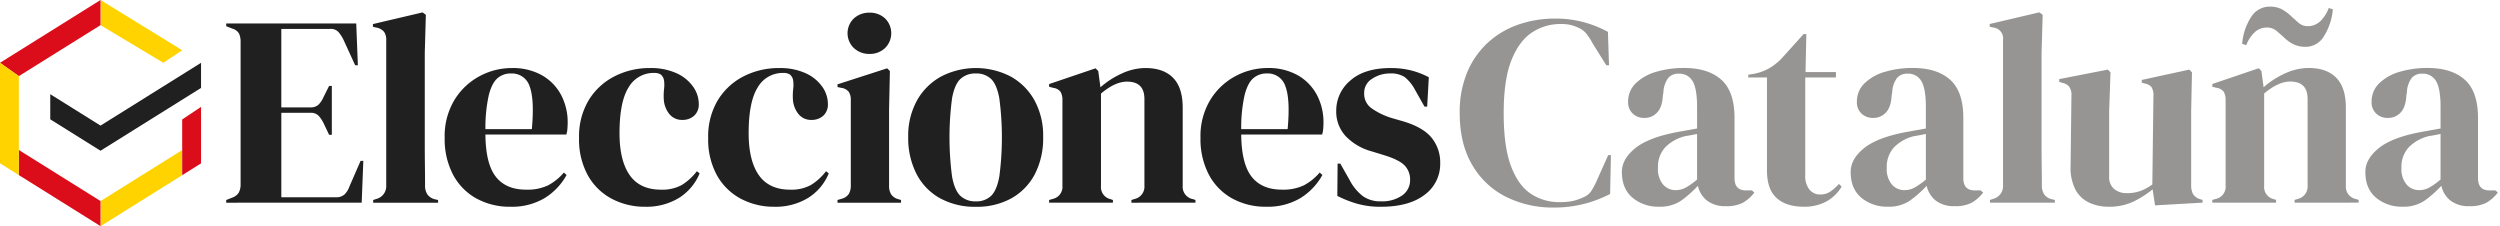 <svg id="elecciones-catalanas" xmlns="http://www.w3.org/2000/svg" width="795.788" height="72" viewBox="0 0 795.788 72">
  <path id="Unión_221" data-name="Unión 221" d="M18617.914,16470.881a35.575,35.575,0,0,1-6.223-2.461l.088-10.285h.861l2.938,5.186a15.638,15.638,0,0,0,4.193,5.143,9.573,9.573,0,0,0,5.83,1.684,11.11,11.11,0,0,0,6.7-1.857,5.854,5.854,0,0,0,2.549-4.969,6.323,6.323,0,0,0-1.814-4.666q-1.819-1.816-6.738-3.285l-3.635-1.123a17.851,17.851,0,0,1-8.293-4.838,11.439,11.439,0,0,1-3.027-8.039,12.445,12.445,0,0,1,4.492-9.676q4.5-3.979,12.877-3.977a26.407,26.407,0,0,1,6.355.734,24.71,24.71,0,0,1,5.746,2.2l-.52,9.33h-.861l-3.027-5.357a12.885,12.885,0,0,0-3.242-4.014,8.072,8.072,0,0,0-4.8-1.17,10.133,10.133,0,0,0-5.525,1.643,5.214,5.214,0,0,0-2.6,4.664,5.621,5.621,0,0,0,2.2,4.67,22.513,22.513,0,0,0,6.523,3.2l3.893,1.123q6.226,1.9,8.9,5.232a12.324,12.324,0,0,1,2.682,7.992,12.109,12.109,0,0,1-4.975,10.111q-4.963,3.8-13.953,3.8A26.936,26.936,0,0,1,18617.914,16470.881Zm-39.67-1.643a18.582,18.582,0,0,1-7.43-7.561,24.228,24.228,0,0,1-2.678-11.754,22.255,22.255,0,0,1,3.111-12.055,20.9,20.9,0,0,1,7.992-7.561,21.571,21.571,0,0,1,10.242-2.592,18.945,18.945,0,0,1,9.594,2.287,15.681,15.681,0,0,1,6.088,6.223,18.58,18.58,0,0,1,2.119,8.947c0,.631-.029,1.281-.09,1.941a7.542,7.542,0,0,1-.342,1.773H18581.1q.085,9.328,3.328,13.439t9.639,4.1a15.224,15.224,0,0,0,6.994-1.385,16.962,16.962,0,0,0,5.012-4.062l.865.777a19.84,19.84,0,0,1-7.125,7.436,20.322,20.322,0,0,1-10.674,2.676A22.052,22.052,0,0,1,18578.244,16469.238Zm6.7-38.279q-1.77,1.509-2.766,5.357a48.062,48.062,0,0,0-1.082,10.842h14.777q.87-9.413-.687-13.564a5.877,5.877,0,0,0-5.967-4.15A6.342,6.342,0,0,0,18584.945,16430.959Zm-99.732,38.2a18.58,18.58,0,0,1-7.473-7.734,24.886,24.886,0,0,1-2.639-11.754,23.164,23.164,0,0,1,2.809-11.666,19.553,19.553,0,0,1,7.691-7.607,24.113,24.113,0,0,1,22-.043,19.313,19.313,0,0,1,7.646,7.563,23.364,23.364,0,0,1,2.807,11.754,24.886,24.886,0,0,1-2.633,11.8,18.764,18.764,0,0,1-7.436,7.691,22.685,22.685,0,0,1-11.361,2.719A22.934,22.934,0,0,1,18485.213,16469.154Zm6.523-37.98q-1.86,1.726-2.676,6.135a95.469,95.469,0,0,0,0,24.977q.82,4.4,2.676,6.135a6.9,6.9,0,0,0,4.885,1.727,6.723,6.723,0,0,0,4.838-1.727q1.819-1.734,2.635-6.135a95.02,95.02,0,0,0,0-24.977q-.814-4.409-2.635-6.135a6.7,6.7,0,0,0-4.838-1.73A6.878,6.878,0,0,0,18491.736,16431.174Zm-69.9,38.154a18.9,18.9,0,0,1-7.6-7.436,23.665,23.665,0,0,1-2.807-11.969,22.367,22.367,0,0,1,3.064-11.971,20.458,20.458,0,0,1,8.211-7.6,24.39,24.39,0,0,1,11.277-2.633,19.635,19.635,0,0,1,8.469,1.643,12.956,12.956,0,0,1,5.27,4.275,9.535,9.535,0,0,1,1.814,5.488,4.829,4.829,0,0,1-1.463,3.758,5.432,5.432,0,0,1-3.8,1.338,5.1,5.1,0,0,1-4.062-1.811,8.223,8.223,0,0,1-1.814-4.754,19.163,19.163,0,0,1,.088-3.242,10.917,10.917,0,0,0,0-2.719,3.044,3.044,0,0,0-1.08-1.947,3.717,3.717,0,0,0-2.031-.477,9.131,9.131,0,0,0-8.164,4.58q-2.906,4.585-2.9,14.6,0,8.733,3.244,13.355t9.98,4.623a12.922,12.922,0,0,0,6.568-1.469,17.783,17.783,0,0,0,4.838-4.408l.867.691a16.557,16.557,0,0,1-6.654,7.861,19.892,19.892,0,0,1-10.631,2.766A22.469,22.469,0,0,1,18421.834,16469.328Zm-41.1,0a18.847,18.847,0,0,1-7.6-7.436,23.6,23.6,0,0,1-2.812-11.969,22.334,22.334,0,0,1,3.068-11.971,20.463,20.463,0,0,1,8.213-7.6,24.36,24.36,0,0,1,11.271-2.633,19.65,19.65,0,0,1,8.475,1.643,12.989,12.989,0,0,1,5.268,4.275,9.566,9.566,0,0,1,1.816,5.488,4.833,4.833,0,0,1-1.469,3.758,5.416,5.416,0,0,1-3.8,1.338,5.1,5.1,0,0,1-4.062-1.811,8.249,8.249,0,0,1-1.814-4.754,19.163,19.163,0,0,1,.088-3.242,10.917,10.917,0,0,0,0-2.719,3.044,3.044,0,0,0-1.08-1.947,3.717,3.717,0,0,0-2.031-.477,9.136,9.136,0,0,0-8.164,4.58q-2.9,4.585-2.9,14.6,0,8.733,3.242,13.355t9.98,4.623a12.955,12.955,0,0,0,6.57-1.469,17.852,17.852,0,0,0,4.832-4.408l.871.691a16.586,16.586,0,0,1-6.658,7.861,19.868,19.868,0,0,1-10.631,2.766A22.469,22.469,0,0,1,18380.732,16469.328Zm-43.076-.09a18.582,18.582,0,0,1-7.43-7.561,24.25,24.25,0,0,1-2.682-11.754,22.29,22.29,0,0,1,3.111-12.055,20.959,20.959,0,0,1,7.992-7.561,21.582,21.582,0,0,1,10.242-2.592,18.945,18.945,0,0,1,9.6,2.287,15.681,15.681,0,0,1,6.088,6.223,18.58,18.58,0,0,1,2.119,8.947c0,.631-.033,1.281-.088,1.941a7.632,7.632,0,0,1-.348,1.773h-25.748q.082,9.328,3.326,13.439t9.635,4.1a15.239,15.239,0,0,0,7-1.385,17.011,17.011,0,0,0,5.012-4.062l.865.777a19.845,19.845,0,0,1-7.127,7.436,20.327,20.327,0,0,1-10.678,2.676A22.047,22.047,0,0,1,18337.656,16469.238Zm6.7-38.279q-1.77,1.509-2.762,5.357a47.741,47.741,0,0,0-1.08,10.842h14.775q.864-9.413-.687-13.564a5.879,5.879,0,0,0-5.965-4.15A6.357,6.357,0,0,0,18344.354,16430.959Zm201.787,39.617v-.859l1.117-.348a4.023,4.023,0,0,0,3.023-4.234v-27.568q0-5.525-5.525-5.531-3.806,0-8.3,3.8v29.379a3.938,3.938,0,0,0,3.023,4.234l.775.264v.859h-20.307v-.859l1.213-.348a3.941,3.941,0,0,0,3.021-4.234v-27.049a5.163,5.163,0,0,0-.6-2.809,3.489,3.489,0,0,0-2.334-1.254l-1.3-.346v-.861l14.781-5.012.861.861.693,5.184a26.921,26.921,0,0,1,6.826-4.406,18.04,18.04,0,0,1,7.52-1.727q5.7,0,8.768,3.111t3.07,9.5v24.889a3.985,3.985,0,0,0,3.279,4.234l.781.264v.859Zm-93.555,0v-.865l1.207-.346a4,4,0,0,0,2.377-1.553,5.194,5.194,0,0,0,.646-2.766V16438a4.7,4.7,0,0,0-.646-2.719,3.673,3.673,0,0,0-2.377-1.254l-1.207-.262v-.861l15.811-5.1.865.865-.262,12.273v24.2a5.144,5.144,0,0,0,.65,2.766,3.969,3.969,0,0,0,2.293,1.553l.861.258v.865Zm-147.8,0v-.859l1.039-.348a4.172,4.172,0,0,0,3.111-4.318v-46.234a4.29,4.29,0,0,0-.691-2.635,4.215,4.215,0,0,0-2.42-1.342l-1.123-.258v-.865l15.811-3.717,1.039.777-.346,12.1v29.555q0,3.193.047,6.354c.023,2.1.041,4.188.041,6.266a5.112,5.112,0,0,0,.693,2.807,4.073,4.073,0,0,0,2.33,1.6l1.123.264v.859Zm-46.787,0v-.859l1.99-.781a3.953,3.953,0,0,0,2.025-1.6,5.509,5.509,0,0,0,.566-2.725V16419.5a6.429,6.429,0,0,0-.477-2.723,3.549,3.549,0,0,0-2.115-1.6l-1.99-.777v-.865h41.393l.52,13.307h-.861l-3.715-8.123a11.307,11.307,0,0,0-1.643-2.508,3.346,3.346,0,0,0-2.592-.949h-15.559v24.977h9.25a3.57,3.57,0,0,0,2.635-.906,8.136,8.136,0,0,0,1.6-2.467l1.727-3.453h.871v15.553h-.871l-1.727-3.631a10.2,10.2,0,0,0-1.643-2.461,3.411,3.411,0,0,0-2.588-.908h-9.25v26.877h17.453a3.73,3.73,0,0,0,2.682-.906,6.715,6.715,0,0,0,1.559-2.551l3.541-8.123h.865l-.52,13.307Zm199.814-49.215a6.524,6.524,0,0,1,0-9.461,7.194,7.194,0,0,1,4.969-1.814,7.037,7.037,0,0,1,4.922,1.814,6.617,6.617,0,0,1,0,9.461,6.923,6.923,0,0,1-4.922,1.857A7.076,7.076,0,0,1,18457.813,16421.361Z" transform="translate(-18186 -16406.059)" fill="#202020" stroke="rgba(0,0,0,0)" stroke-miterlimit="10" stroke-width="1"/>
  <path id="Unión_220" data-name="Unión 220" d="M18272.734,16470.535a25.7,25.7,0,0,1-10.758-10.156q-3.976-6.738-3.975-16.5a32.822,32.822,0,0,1,2.416-13.049,26.907,26.907,0,0,1,6.609-9.42,27.852,27.852,0,0,1,9.682-5.705,35.347,35.347,0,0,1,11.625-1.9,34.476,34.476,0,0,1,9.068,1.125,35.187,35.187,0,0,1,7.781,3.105l.346,10.633h-.863l-4.32-6.914a20.65,20.65,0,0,0-1.9-2.98,6.635,6.635,0,0,0-2.59-2.029,13.458,13.458,0,0,0-2.551-.91,13.8,13.8,0,0,0-3.154-.3,16.337,16.337,0,0,0-9.115,2.678q-4.107,2.687-6.574,8.859t-2.457,16.9q0,10.629,2.332,16.809t6.35,8.813a16.1,16.1,0,0,0,9.031,2.635,20.15,20.15,0,0,0,4.408-.387,16.789,16.789,0,0,0,3.279-1.166,5.371,5.371,0,0,0,2.51-2.035,21.591,21.591,0,0,0,1.555-2.891l3.8-8.473h.867l-.26,12.357a39.633,39.633,0,0,1-8.123,3.111,37.753,37.753,0,0,1-9.852,1.209A33.225,33.225,0,0,1,18272.734,16470.535Zm276.961.3q-3.416-2.848-3.41-8.211,0-4.058,4.146-7.473t13.049-5.141c.924-.178,1.959-.359,3.107-.564s2.365-.42,3.633-.648v-6.826q0-5.877-1.422-8.252a4.823,4.823,0,0,0-4.455-2.379,4.2,4.2,0,0,0-3.285,1.344,8.209,8.209,0,0,0-1.553,4.623l-.172.951q-.176,3.709-1.814,5.439a5.366,5.366,0,0,1-4.064,1.73,5.184,5.184,0,0,1-3.713-1.385,4.838,4.838,0,0,1-1.471-3.713,8.025,8.025,0,0,1,2.465-5.963,15.354,15.354,0,0,1,6.525-3.629,30.728,30.728,0,0,1,8.813-1.213q7.69,0,11.883,3.76t4.189,12.227v19.1q0,3.891,3.629,3.891h1.9l.783.689a12.922,12.922,0,0,1-3.588,3.2,11.093,11.093,0,0,1-5.484,1.119,9.359,9.359,0,0,1-6.01-1.768,8.323,8.323,0,0,1-2.9-4.711,36.124,36.124,0,0,1-5.314,4.711,11.857,11.857,0,0,1-7.043,1.941A12.685,12.685,0,0,1,18549.7,16470.838Zm18.795-19.961c-.572.111-1.236.229-1.986.344a13.214,13.214,0,0,0-6.35,3.5,9.11,9.11,0,0,0-2.379,6.609,7.557,7.557,0,0,0,1.646,5.314,5.2,5.2,0,0,0,3.975,1.773,6.667,6.667,0,0,0,3.242-.822,23.224,23.224,0,0,0,3.582-2.547v-14.518C18569.648,16450.643,18569.07,16450.76,18568.49,16450.877Zm-110.109,21.52a9.561,9.561,0,0,1-4.408-4.193,15.235,15.235,0,0,1-1.512-7.646l.262-22.211a4.621,4.621,0,0,0-.691-2.85,3.759,3.759,0,0,0-2.16-1.213l-1.035-.346v-.863l15.465-3.027.863.867-.43,12.27v20.83a4.92,4.92,0,0,0,1.6,4.059,6.167,6.167,0,0,0,4.021,1.3,12.564,12.564,0,0,0,4.32-.691,15.514,15.514,0,0,0,3.8-2.076l.346-28.172a4.934,4.934,0,0,0-.6-2.809,3.662,3.662,0,0,0-2.248-1.166l-.863-.256v-.863l15.119-3.289.863.867-.256,12.27v23.418a6.644,6.644,0,0,0,.521,2.939,3.986,3.986,0,0,0,2.244,1.727l.863.262v.867l-15.125.863-.779-5.1a30.912,30.912,0,0,1-6.176,3.934,17.929,17.929,0,0,1-7.818,1.6A14.589,14.589,0,0,1,18458.381,16472.4Zm-72.52-1.559q-3.413-2.848-3.414-8.211,0-4.058,4.146-7.473t13.053-5.141c.92-.178,1.955-.359,3.107-.564s2.365-.42,3.635-.648v-6.826q0-5.877-1.428-8.252a4.823,4.823,0,0,0-4.455-2.379,4.188,4.188,0,0,0-3.279,1.344,8.206,8.206,0,0,0-1.559,4.623l-.172.951q-.176,3.709-1.814,5.439a5.366,5.366,0,0,1-4.064,1.73,5.191,5.191,0,0,1-3.713-1.385,4.851,4.851,0,0,1-1.471-3.713,8.025,8.025,0,0,1,2.465-5.963,15.354,15.354,0,0,1,6.525-3.629,30.728,30.728,0,0,1,8.813-1.213q7.69,0,11.887,3.76t4.189,12.227v19.1q0,3.891,3.629,3.891h1.9l.779.689a12.868,12.868,0,0,1-3.588,3.2,11.093,11.093,0,0,1-5.484,1.119,9.337,9.337,0,0,1-6.006-1.768,8.312,8.312,0,0,1-2.9-4.711,35.849,35.849,0,0,1-5.318,4.711,11.84,11.84,0,0,1-7.039,1.941A12.689,12.689,0,0,1,18385.861,16470.838Zm18.8-19.961c-.574.111-1.242.229-1.988.344a13.228,13.228,0,0,0-6.354,3.5,9.108,9.108,0,0,0-2.375,6.609,7.575,7.575,0,0,0,1.643,5.314,5.208,5.208,0,0,0,3.975,1.773,6.667,6.667,0,0,0,3.242-.822,23.139,23.139,0,0,0,3.588-2.547v-14.518C18405.811,16450.643,18405.23,16450.76,18404.658,16450.877Zm-45.783,20.045q-3.073-2.763-3.07-8.812v-29.553h-5.961v-.863l2.074-.35a16.483,16.483,0,0,0,4.623-1.727,18.928,18.928,0,0,0,3.846-3.027l7.086-7.861h.863l-.258,12.1h9.676v1.73h-9.764v31.107a6.847,6.847,0,0,0,1.338,4.58,4.326,4.326,0,0,0,3.416,1.559,5.681,5.681,0,0,0,3.2-.91,13.966,13.966,0,0,0,2.766-2.463l.863.863a12.788,12.788,0,0,1-4.748,4.67,14.6,14.6,0,0,1-7.348,1.727Q18361.944,16473.689,18358.875,16470.922Zm-45.844-.084q-3.416-2.848-3.416-8.211,0-4.058,4.152-7.473t13.049-5.141c.918-.178,1.959-.359,3.111-.564s2.361-.42,3.629-.648v-6.826q0-5.877-1.428-8.252a4.82,4.82,0,0,0-4.449-2.379,4.2,4.2,0,0,0-3.285,1.344,8.209,8.209,0,0,0-1.553,4.623l-.178.951q-.167,3.709-1.814,5.439a5.354,5.354,0,0,1-4.059,1.73,5.208,5.208,0,0,1-3.719-1.385,4.855,4.855,0,0,1-1.465-3.713,8.042,8.042,0,0,1,2.459-5.963,15.425,15.425,0,0,1,6.525-3.629,30.766,30.766,0,0,1,8.813-1.213q7.69,0,11.887,3.76t4.189,12.227v19.1q0,3.891,3.631,3.891h1.9l.783.689a12.922,12.922,0,0,1-3.588,3.2,11.118,11.118,0,0,1-5.49,1.119,9.342,9.342,0,0,1-6-1.768,8.266,8.266,0,0,1-2.893-4.711,36.346,36.346,0,0,1-5.318,4.711,11.872,11.872,0,0,1-7.045,1.941A12.68,12.68,0,0,1,18313.031,16470.838Zm18.795-19.961c-.574.111-1.236.229-1.986.344a13.253,13.253,0,0,0-6.355,3.5,9.131,9.131,0,0,0-2.373,6.609,7.575,7.575,0,0,0,1.641,5.314,5.216,5.216,0,0,0,3.975,1.773,6.667,6.667,0,0,0,3.242-.822,23.046,23.046,0,0,0,3.588-2.547v-14.518C18332.979,16450.643,18332.4,16450.76,18331.826,16450.877Zm94.967,21.52v-.867l1.041-.346a4.168,4.168,0,0,0,3.111-4.32v-46.23a3.487,3.487,0,0,0-3.111-3.98l-1.125-.256v-.867l15.814-3.713,1.041.777-.35,12.1v29.553c0,2.137.014,4.25.047,6.354s.041,4.189.041,6.266a5.123,5.123,0,0,0,.691,2.809,4.071,4.071,0,0,0,2.332,1.6l1.125.258v.867Zm96.955,0v-.863l1.125-.346a4.028,4.028,0,0,0,3.021-4.236v-27.566q0-5.528-5.527-5.531-3.806,0-8.3,3.8v29.387a3.941,3.941,0,0,0,3.023,4.23l.777.262v.863h-20.307v-.863l1.209-.346a3.945,3.945,0,0,0,3.027-4.236V16439.9a5.16,5.16,0,0,0-.607-2.809,3.484,3.484,0,0,0-2.336-1.256l-1.293-.346v-.863l14.779-5.014.863.867.689,5.188a27.081,27.081,0,0,1,6.826-4.408,18.08,18.08,0,0,1,7.52-1.73q5.71,0,8.775,3.111t3.064,9.508v24.889a3.987,3.987,0,0,0,3.285,4.23l.779.262v.863Zm-.172-50.338a10.869,10.869,0,0,1-2.768-1.855q-1.3-1.21-2.678-2.379a4.717,4.717,0,0,0-3.111-1.168,5.657,5.657,0,0,0-3.975,1.512,11.116,11.116,0,0,0-2.678,4.105l-1.3-.434a18.422,18.422,0,0,1,2.98-8.729,6.9,6.9,0,0,1,5.748-3.107,8.083,8.083,0,0,1,3.672.732,13.9,13.9,0,0,1,2.719,1.857c.924.863,1.83,1.689,2.725,2.463a4.414,4.414,0,0,0,2.98,1.166,5.712,5.712,0,0,0,4.018-1.553,11.069,11.069,0,0,0,2.725-4.236l1.3.434a19.257,19.257,0,0,1-2.939,8.729,6.735,6.735,0,0,1-5.705,3.2A8.618,8.618,0,0,1,18523.576,16422.055Z" transform="translate(-17793.355 -16407.891)" fill="#969594" stroke="rgba(0,0,0,0)" stroke-miterlimit="10" stroke-width="1"/>
  <g id="elecciones-catalanas-simbolo">
    <path id="Trazado_9205" data-name="Trazado 9205" d="M17.006,39.239l16,10v-8l-16-9.994Zm16,2v8l32-19.99v-8Z" transform="translate(-1.008 -1.259)" fill="#202020"/>
    <path id="Trazado_9206" data-name="Trazado 9206" d="M34.012,0V8l20,11.993,6-4Z" transform="translate(-2.015 0)" fill="#ffd300"/>
    <path id="Trazado_9207" data-name="Trazado 9207" d="M32,0,0,19.989l6,4.242L32,8Z" transform="translate(0 0)" fill="#dc0d1b"/>
    <path id="Trazado_9208" data-name="Trazado 9208" d="M34.02,67.013v8l26-16.247-.01-7.993Z" transform="translate(-2.016 -3.009)" fill="#ffd300"/>
    <path id="Trazado_9209" data-name="Trazado 9209" d="M61.646,40.159V49.9h0l.01,7.993V57.9l4.679-2.929,1.317-.822-.008-.006V36.161Z" transform="translate(-3.653 -2.143)" fill="#dc0d1b"/>
    <path id="Trazado_9210" data-name="Trazado 9210" d="M6.377,50.752l0,7.99,26,16.251V67l-26-16.248Z" transform="translate(-0.378 -3.008)" fill="#dc0d1b"/>
    <path id="Trazado_9211" data-name="Trazado 9211" d="M0,53.246l.006,0L6,56.993V25.49L0,21.248Z" transform="translate(0 -1.259)" fill="#ffd300"/>
  </g>
</svg>
